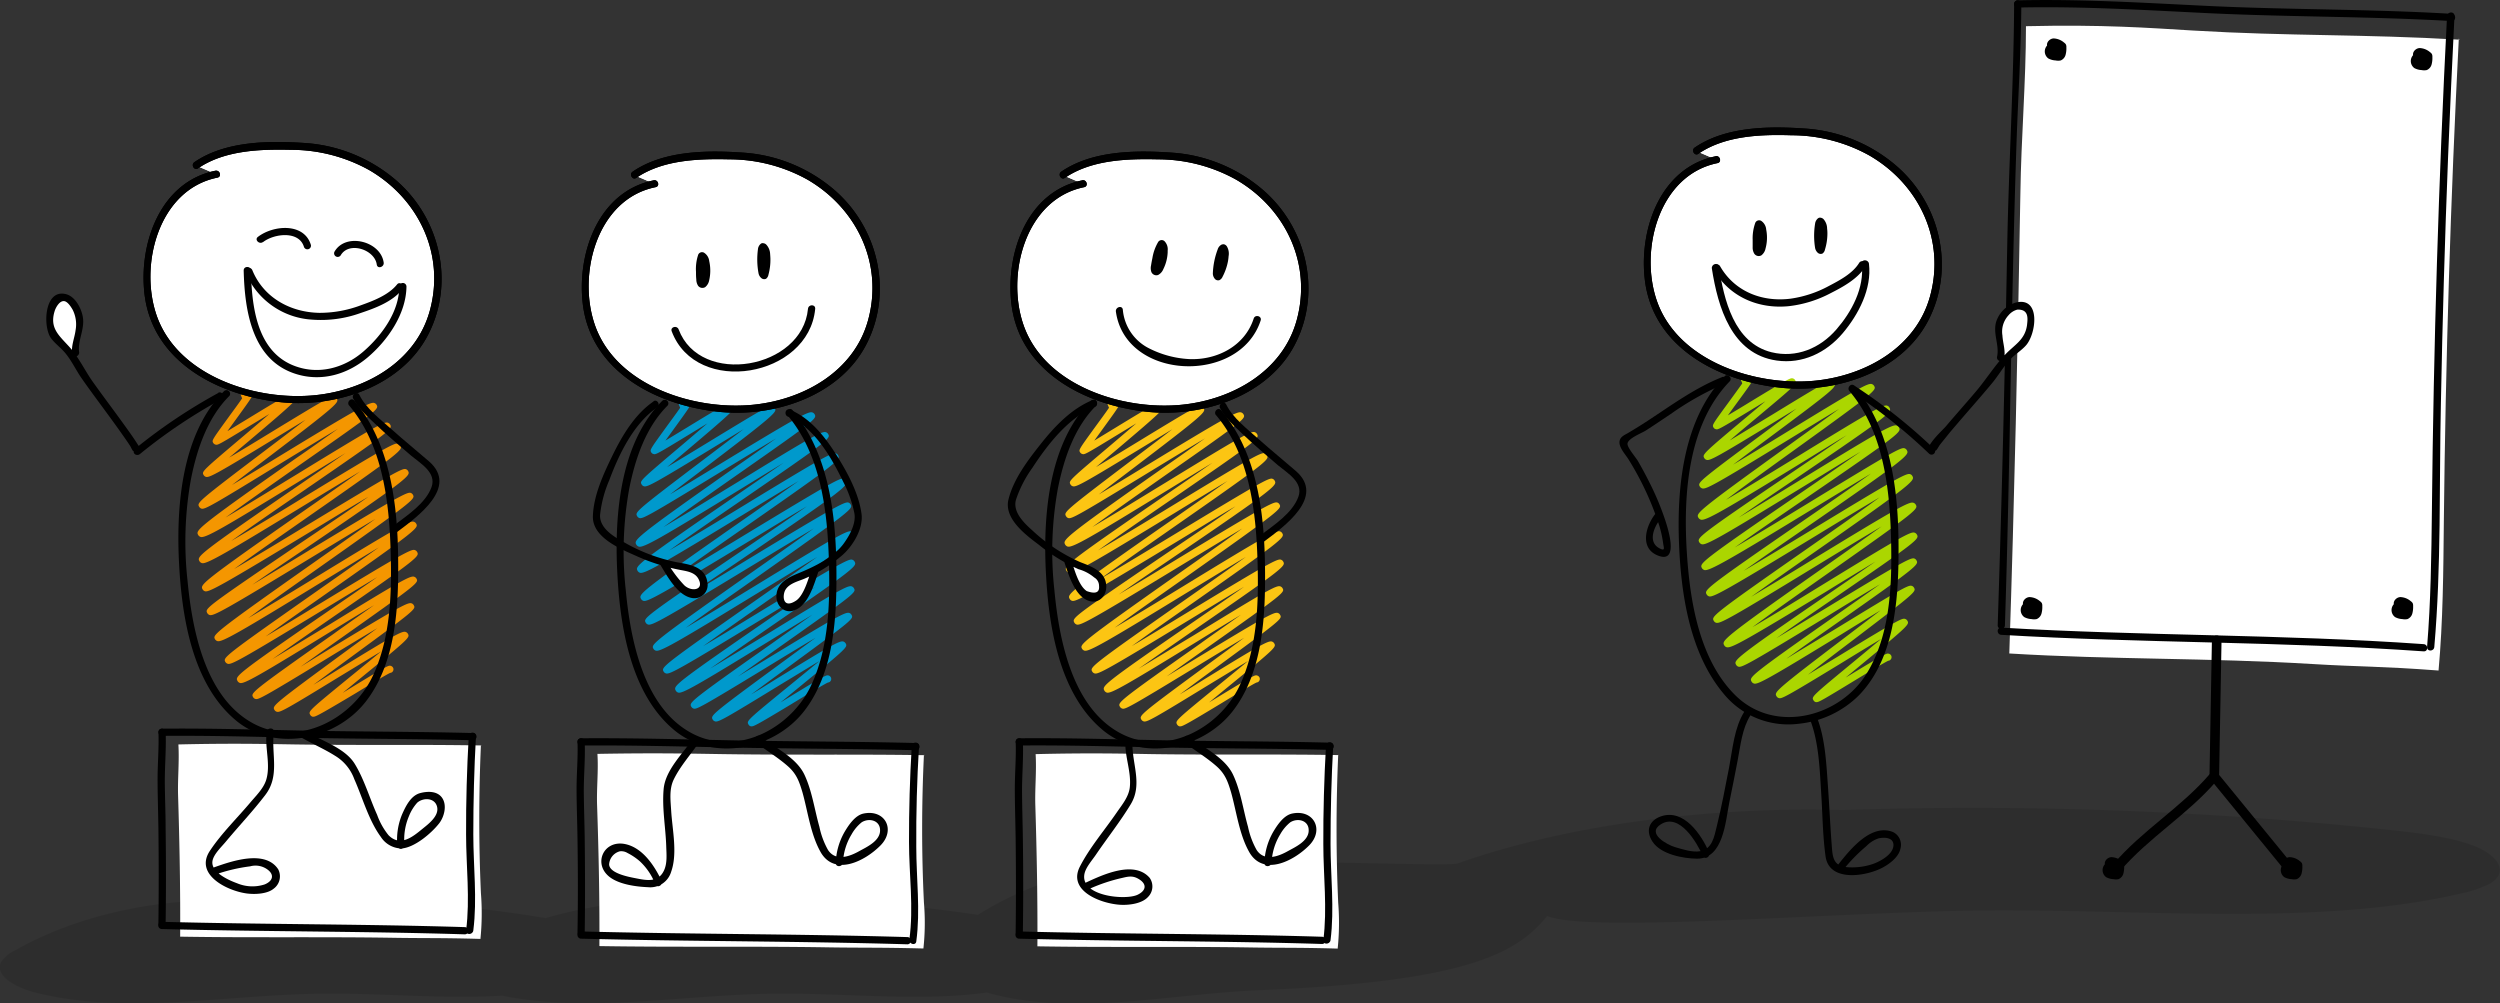 <svg xmlns="http://www.w3.org/2000/svg" id="Layer_1" data-name="Layer 1" viewBox="0 0 519.11 208.37"><rect x="0" y="0" width="519.11" height="208.37" fill="#333333" stroke="none"/><defs><style>.cls-1{opacity:0.11;}.cls-2{fill:#fff;}.cls-3{fill:#fcc513;}.cls-4{fill:#abd600;}.cls-5{fill:#09c;}.cls-6{fill:#f49600;}</style></defs><g class="cls-1"><path d="M549.6,206.63c-4.67-1.94-11.17-2.76-17.44-3.44A822.31,822.31,0,0,0,418,199c-28.53-.76-57.66,3.24-79.88,11.09-2.11.75-40.63-1.15-58.38.09a70.34,70.34,0,0,0-41.25,10.59,298.58,298.58,0,0,0-59.75-2.93,94.17,94.17,0,0,0-30,3.6,298.17,298.17,0,0,0-64-3.6c-16.46-.7-33.26,3-46.09,10.27a7.06,7.06,0,0,0-3,2.49c-1.4,2.81,3.09,5.29,7.09,6.3,18.69,4.74,39.28.51,59.16.25,12.48-.17,25.53,1.16,37.79.41,17.9,3.63,37.37-.16,56.21-.41,14.77-.2,30.33,1.71,44.46-.24,18,5.1,37.6.3,56.54-.48,43.59-1.79,53.59-7.79,59.82-15.41,8.77,3.62,60.62-.9,91-1.15,33.35-.28,69.1,3.34,98.55-3.49a23.62,23.62,0,0,0,6.21-2.09C556.4,212,554.28,208.57,549.6,206.63Z" transform="translate(-35.45 -30.81)"></path></g><path class="cls-2" d="M313.46,187.6c-14-.23-24.73,0-38.71-.2-6.48-.11-13.08-.27-24.26,0,.22,3.55-.17,7.1-.06,10.65.3,9.75.49,19.5.43,29.26,14.91.25,29,0,43.91.23,7,.12,10,0,18.44.24a52.16,52.16,0,0,0,.11-9.52c-.46-10.22-.45-20.48,0-30.71Z" transform="translate(-35.45 -30.81)"></path><path class="cls-2" d="M227.44,187.62c-15.08-.23-26.69,0-41.77-.22-7-.11-14.12-.27-26.17-.05.23,3.56-.19,7.1-.07,10.66.33,9.75.54,19.5.48,29.25,16.08.26,31.29,0,47.37.26,7.52.12,10.77,0,19.91.24a49.61,49.61,0,0,0,.11-9.52c-.5-10.22-.49-20.48,0-30.71Z" transform="translate(-35.45 -30.81)"></path><path class="cls-2" d="M135.46,185.6c-14-.23-24.74,0-38.71-.21-6.48-.1-13.08-.26-24.26,0,.22,3.55-.17,7.1-.06,10.65.3,9.75.49,19.5.43,29.26,14.91.25,29,0,43.9.23,7,.12,10,0,18.45.24a53.08,53.08,0,0,0,.1-9.52c-.46-10.22-.45-20.48,0-30.71Z" transform="translate(-35.45 -30.81)"></path><path d="M281.5,185.07c2.17,1.65,4.54,3.06,6.58,4.87,1.78,1.58,2.34,3.19,3,5.41,1.12,4,1.69,8.7,3.75,12.36,2.9,5.14,9.23,1.91,12.45-1.35s.93-7.55-3.52-6.62c-1.78.37-3.14,2.45-4,3.92a13.9,13.9,0,0,0-1.77,6.25c-.11,1,1.39,1,1.5,0a12.29,12.29,0,0,1,1.79-5.86,8.59,8.59,0,0,1,2.1-2.5c1.62-1,4-.35,3.8,1.93-.18,2-2.71,3.19-4.2,4-2.08,1.19-5,2.26-6.6-.18a16.76,16.76,0,0,1-1.79-4.82c-1-3.52-1.53-7.48-3.1-10.8-1.69-3.59-6.15-5.64-9.17-7.95-.77-.58-1.52.72-.76,1.3Z" transform="translate(-35.45 -30.81)"></path><path d="M269.12,184.91c-.08,3.14,1.26,6.21.93,9.35-.21,2-1.63,3.68-2.72,5.26-2.52,3.68-5.58,7.22-7.63,11.2-2.6,5,4.1,7.63,8.17,7.95,1.8.14,4.6-.16,5.92-1.57a3.1,3.1,0,0,0,.39-4c-3.24-3.74-9.8-.63-13.31,1-.87.4-.11,1.7.76,1.29a35.39,35.39,0,0,1,6.81-2.28c1.35-.32,2.25-.53,3.52.26,1.78,1.11,1.38,2.44-.32,3.24-2.51,1.18-12,.3-11-4.39.3-1.36,1.59-2.79,2.35-3.91,2.39-3.52,5.05-6.87,7.25-10.5,2.51-4.15.24-8.4.35-12.87a.75.75,0,0,0-1.5,0Z" transform="translate(-35.45 -30.81)"></path><path class="cls-3" d="M280.57,181.63a.71.71,0,0,1-.21,0,.8.8,0,0,1-.48-.36c-.45-.79-.45-.79,9.08-8.57,1.78-1.45,3.87-3.16,5.65-4.64-2.48,1.48-5.53,3.36-8.25,5-11.42,7-12.74,7.72-13.41,7.55a.86.86,0,0,1-.5-.37c-.49-.86-.53-.93,14.46-11.93,2.25-1.65,4.71-3.45,6.89-5.07-3.2,1.89-7,4.2-10.2,6.16-13.77,8.39-14.5,8.7-15.1,8.55a.83.83,0,0,1-.49-.37c-.51-.89-.55-1,16.68-13.13,2.75-2,5.78-4.08,8.45-6-2.81,1.69-6,3.64-8.84,5.4-15.11,9.29-18.13,11-19,10.78a.89.89,0,0,1-.51-.38c-.55-1-.65-1.13,18.52-14.34,3.44-2.37,7.28-5,10.48-7.27-3.45,2.05-7.56,4.55-11.25,6.8-17,10.33-19,11.4-19.78,11.21a.86.86,0,0,1-.5-.37c-.53-.92-.58-1,18.76-14.56,4.37-3.07,9.3-6.52,13.11-9.26-3.6,2.14-8,4.86-12,7.28-17.14,10.49-20.55,12.42-21.48,12.18a.92.92,0,0,1-.51-.38c-.53-.92-.61-1.07,20.46-15.91,4.27-3,9.07-6.38,12.82-9.09-3.81,2.26-8.55,5.14-12.78,7.71-18.56,11.28-20.79,12.46-21.6,12.25a.87.87,0,0,1-.49-.37c-.55-1-.6-1,18.8-14.2,4.89-3.31,10.41-7,14.65-10-3.44,2-7.6,4.57-11.51,6.94-18.86,11.44-21.58,12.92-22.41,12.7a.86.86,0,0,1-.5-.37c-.57-1-.68-1.18,21.05-16.32,4-2.79,8.27-5.76,11.71-8.21-3.18,1.91-7,4.21-10.52,6.38-17.69,10.8-21.45,12.94-22.4,12.69a.89.89,0,0,1-.51-.38c-.56-1-.67-1.17,20.8-15.91,3.21-2.2,6.59-4.53,9.53-6.57-2.9,1.75-6.13,3.74-9.08,5.55-16.47,10.13-20,12.13-21,11.88a.93.93,0,0,1-.51-.38c-.57-1-.7-1.21,20.35-16,2.93-2,6-4.21,8.66-6.09-3.7,2.19-8.15,4.91-11.92,7.21-14.38,8.78-15.76,9.51-16.44,9.34a.8.8,0,0,1-.48-.37c-.5-.85-.54-.92,12.88-11.09,2.93-2.22,6.39-4.84,9.19-7l-5.77,3.51c-12.74,7.78-14.19,8.53-14.89,8.35a.83.83,0,0,1-.49-.37c-.43-.75-.43-.75,8.34-8.17,1.67-1.42,3.62-3.07,5.31-4.53l-3.54,2.15c-7.12,4.36-7.18,4.34-7.65,4.22a.8.8,0,0,1-.48-.36c-.3-.52-.3-.52,3.31-5.5.88-1.21,2-2.71,2.69-3.74l0-.1.07,0h0l-.08.05-.29-.69.61-.36c.9-.55,1-.6,1.32-.52a.76.76,0,0,1,.47.35c.31.55.31.55-3.6,5.94l-1.55,2.14,4.37-2.66c8.36-5.1,8.8-5.27,9.33-5.13a.8.8,0,0,1,.48.36c.45.77.48.84-9.83,9.57l-4,3.36c2.79-1.64,6.31-3.79,9.25-5.59,11.5-7,12-7.23,12.6-7.09a.8.8,0,0,1,.49.37c.5.87.59,1-14.82,12.71-2.26,1.72-4.76,3.61-6.93,5.28,2.79-1.66,6.13-3.7,9.28-5.63,16.78-10.24,19.39-11.64,20.23-11.42a.88.88,0,0,1,.51.37c.52.91.55,1-15.84,12.44-5.1,3.58-11.39,8-15.52,11,4.07-2.37,9.92-6,15-9.09,16-9.8,17.88-10.81,18.67-10.62a.88.88,0,0,1,.51.38c.53.92.59,1-18,13.78-5.09,3.49-10.9,7.48-15,10.42,4.33-2.53,10.28-6.16,15.49-9.34,16.49-10.06,18.33-11,19.07-10.85a.87.87,0,0,1,.49.37c.54.93.62,1.08-19.12,14.82-5.22,3.65-11.21,7.81-15.38,10.85,4.35-2.53,10.35-6.18,15.61-9.37,17.38-10.54,19.31-11.57,20-11.38a.82.82,0,0,1,.49.36c.57,1,.7,1.21-22,16.63-3.5,2.37-7.2,4.87-10.35,7.05,3.71-2.21,8.09-4.87,12-7.27,17.95-10.9,20.1-12,20.87-11.84a.83.83,0,0,1,.49.37c.53.92.6,1-19.75,15.37-4.88,3.44-10.45,7.35-14.47,10.28,4.09-2.41,9.55-5.74,14.35-8.68,17.09-10.46,19.15-11.55,19.95-11.34a.86.86,0,0,1,.5.37c.53.92.62,1.06-19.92,15.46-3.73,2.61-7.9,5.53-11.32,8,3.44-2,7.53-4.54,11.2-6.77,16.94-10.31,19-11.38,19.73-11.19a.86.86,0,0,1,.5.37c.54.94.62,1.09-17.83,13.81-4.06,2.8-8.65,6-12.18,8.47,3.45-2.06,7.74-4.7,11.56-7,15.19-9.34,17-10.3,17.82-10.11a.87.87,0,0,1,.5.38c.51.89.55.94-16.27,12.82-2.53,1.79-5.28,3.73-7.79,5.52l5.05-3.07c15.35-9.35,17.22-10.32,18-10.13a.83.83,0,0,1,.5.38c.49.85.51.88-13.49,11.15-2.4,1.75-5,3.68-7.36,5.42,1.69-1,3.48-2.13,5.13-3.16,11.89-7.33,13.26-8,14-7.85a.89.89,0,0,1,.5.37c.46.8.48.85-10.14,9.52l-3.39,2.78,1.87-1.14c7.57-4.61,7.64-4.59,8.12-4.47a.81.81,0,0,1,.47.36.75.75,0,0,1-.27,1,.87.87,0,0,1-.31.1c-.74.31-4.33,2.49-7.23,4.26C282.11,181.05,281,181.63,280.57,181.63Z" transform="translate(-35.45 -30.81)"></path><path class="cls-2" d="M260.37,69c-11,2-14.69,13.83-14.32,23a21.86,21.86,0,0,0,12.32,19c7.7,3.93,17.17,5.89,25.57,4.18C296.5,112.6,306.37,105,306.37,90c0-15.35-14.43-26.37-28.56-26.75-2.49-.06-5-.23-7.51-.06-4.44.3-10.41,1.26-14.11,4Z" transform="translate(-35.45 -30.81)"></path><path class="cls-2" d="M260.37,69c-11,2-14.69,13.83-14.32,23a21.86,21.86,0,0,0,12.32,19c7.7,3.93,17.17,5.89,25.57,4.18C296.5,112.6,306.37,105,306.37,90c0-15.35-14.43-26.37-28.56-26.75-2.49-.06-5-.23-7.51-.06-4.44.3-10.41,1.26-14.11,4Z" transform="translate(-35.45 -30.81)"></path><path d="M260.17,68.26c-11.4,2.31-15.91,15-14.73,25.49,1.61,14.25,15.43,21.29,28.43,22.59,11.35,1.14,24.93-3.29,30.46-14,5.7-11,2.41-24.51-6.92-32.34a32.35,32.35,0,0,0-18.28-7.47c-7.57-.55-16.78-.55-23.32,3.93-.79.54,0,1.84.76,1.29,5.52-3.77,12.92-4,19.36-3.85a33.37,33.37,0,0,1,16.17,4.2c10.33,6,15.84,17.58,12.57,29.3-2.94,10.52-13.27,16.32-23.61,17.43-12.19,1.3-28.46-3.77-33-16.3-3.81-10.56.25-26.36,12.5-28.85.95-.19.55-1.63-.4-1.44Z" transform="translate(-35.45 -30.81)"></path><path d="M260.17,68.26c-11.4,2.31-15.91,15-14.73,25.49,1.61,14.25,15.43,21.29,28.43,22.59,11.35,1.14,24.93-3.29,30.46-14,5.7-11,2.41-24.51-6.92-32.34a32.35,32.35,0,0,0-18.28-7.47c-7.57-.55-16.78-.55-23.32,3.93-.79.54,0,1.84.76,1.29,5.52-3.77,12.92-4,19.36-3.85a33.37,33.37,0,0,1,16.17,4.2c10.33,6,15.84,17.58,12.57,29.3-2.94,10.52-13.27,16.32-23.61,17.43-12.19,1.3-28.46-3.77-33-16.3-3.81-10.56.25-26.36,12.5-28.85.95-.19.55-1.63-.4-1.44Z" transform="translate(-35.45 -30.81)"></path><path d="M287.94,117c7,8.26,8.33,20,8.63,30.4.25,8.58,0,17.91-3.73,25.81-4.22,8.91-15.51,14.92-24.93,9.75-9.87-5.42-12.56-19.4-13.52-29.59a73.24,73.24,0,0,1,.71-21.06c1.22-6.15,3.42-12.78,8-17.31A.75.75,0,0,0,262,114c-8.71,8.71-9.93,23.42-9.41,35,.52,11.31,2.59,25.73,11.88,33.43,8.08,6.7,20.71,4,26.91-3.91,5.78-7.41,6.69-17.74,6.75-26.8.08-12.12-.95-26.08-9.12-35.74-.62-.74-1.68.32-1.06,1.06Z" transform="translate(-35.45 -30.81)"></path><path d="M288.78,115.54c1,2,2.93,3.73,4.55,5.27,2.42,2.3,5,4.48,7.51,6.63,2,1.65,5.3,3.54,4.21,6.53-1.24,3.4-5.12,5.91-7.88,8-.76.57,0,1.87.76,1.29,4.25-3.18,12.75-9.29,6.61-14.64-2.56-2.22-5.19-4.35-7.72-6.61-2.3-2.06-5.37-4.37-6.75-7.21-.42-.87-1.71-.11-1.29.76Z" transform="translate(-35.45 -30.81)"></path><path d="M290.43,85.07a11.54,11.54,0,0,1-1.13,3.22,1.35,1.35,0,0,1-.67.7.89.89,0,0,1-1-.38,1.74,1.74,0,0,1-.34-1,15.68,15.68,0,0,1,1-5,1.67,1.67,0,0,1,.8-1,.82.82,0,0,1,.3-.07.6.6,0,0,1,.23,0,1,1,0,0,1,.57.41,2.93,2.93,0,0,1,.37,2.06A9,9,0,0,1,290.43,85.07Z" transform="translate(-35.45 -30.81)"></path><path d="M277.91,83.21c0-.12,0-.23,0-.35a2.41,2.41,0,0,0-.69-2,.87.87,0,0,0-1.34.3,9.57,9.57,0,0,0-1.14,3.24c-.11.51-.2,1-.28,1.52a2.49,2.49,0,0,0,.07,1.38,1.12,1.12,0,0,0,1.39.61A2.33,2.33,0,0,0,277,86.71,8.65,8.65,0,0,0,277.91,83.21Z" transform="translate(-35.45 -30.81)"></path><path d="M267.16,95.52c2,14.33,25.7,15.24,30.06,1.83.3-.92-1.15-1.31-1.45-.39-1.85,5.72-7.66,8.68-13.45,8.41a20.76,20.76,0,0,1-8.6-2.4,9.92,9.92,0,0,1-5.12-7.85c-.13-1-1.58-.55-1.44.4Z" transform="translate(-35.45 -30.81)"></path><path class="cls-2" d="M546.16,39.05c-20-1.18-35.38-.71-55.34-1.9-9.26-.55-18.69-1.28-34.69-.9,0,11.6-1,23.17-1.16,34.76-.54,31.83-1.24,63.67-2.3,95.49,21.3,1.3,41.48.89,62.77,2.18,9.95.61,14.26.44,26.36,1.36.93-10.22,1-20.69,1.1-31,.36-33.39,1.4-66.87,3.11-100.23Z" transform="translate(-35.45 -30.81)"></path><path d="M453.67,31.63c-.09,16.71-1.12,33.43-1.43,50.14s-.68,33.41-1.12,50.11q-.39,14.4-.86,28.78a.75.75,0,0,0,1.5,0c1.1-33.4,1.27-66.83,2.41-100.23.33-9.6.95-19.19,1-28.8a.75.75,0,0,0-1.5,0Z" transform="translate(-35.45 -30.81)"></path><path d="M451,162.63c29.21,1.74,58.51,1.36,87.7,3.43,1,.07,1-1.43,0-1.5-29.19-2.07-58.49-1.69-87.7-3.43-1-.06-1,1.44,0,1.5Z" transform="translate(-35.45 -30.81)"></path><path d="M454.42,32.38c13.42-.31,26.7.55,40.08,1.19,16.64.78,33.32.64,50,1.61,1,0,1-1.45,0-1.5-16.64-1-33.32-.83-50-1.61-13.38-.64-26.66-1.5-40.08-1.19a.75.75,0,0,0,0,1.5Z" transform="translate(-35.45 -30.81)"></path><path d="M543.56,34.14q-2.62,51.29-3.14,102.64c-.1,9.46-.23,18.93-1,28.36-.08,1,1.42,1,1.5,0,1.46-16.8,1-33.76,1.37-50.62q.48-25.56,1.49-51.13.59-14.62,1.33-29.25c.05-1-1.45-1-1.5,0Z" transform="translate(-35.45 -30.81)"></path><path d="M246.35,184.86c.12,3.25-.18,6.48-.18,9.73s.12,6.78.17,10.17c.08,6.61.09,13.23,0,19.84a.75.75,0,0,0,1.5,0c.1-6.61.09-13.23,0-19.84-.05-3.23-.15-6.45-.17-9.68,0-3.41.31-6.81.18-10.22,0-1-1.53-1-1.5,0Z" transform="translate(-35.45 -30.81)"></path><path d="M247.06,225.72c21,.55,41.93.45,62.89,1.1,1,0,1-1.47,0-1.5-21-.65-41.93-.55-62.89-1.1a.75.75,0,0,0,0,1.5Z" transform="translate(-35.45 -30.81)"></path><path d="M247.1,185.61c9.6-.09,19.19.19,28.79.39,11.92.25,23.84.21,35.76.52a.75.75,0,0,0,0-1.5c-11.92-.31-23.84-.27-35.76-.52-9.6-.2-19.19-.48-28.79-.39a.75.75,0,0,0,0,1.5Z" transform="translate(-35.45 -30.81)"></path><path d="M310.78,185.68c-.38,6.79-.58,13.6-.55,20.41,0,6.59.85,13.38,0,19.93-.12,1,1.38.95,1.5,0,.83-6.55,0-13.34,0-19.93,0-6.81.17-13.62.55-20.41.06-1-1.44-1-1.5,0Z" transform="translate(-35.45 -30.81)"></path><path d="M536.6,42.18a1.81,1.81,0,0,0,.18,2.77,3.5,3.5,0,0,0,1.5.41,2.57,2.57,0,0,0,1.07,0,1.74,1.74,0,0,0,1-1.14,5.15,5.15,0,0,0,.17-1.57,1.25,1.25,0,0,0-.1-.61,1.28,1.28,0,0,0-.38-.39,3.54,3.54,0,0,0-2.13-.86c-.78,0-1.56.76-1.39,1.52Z" transform="translate(-35.45 -30.81)"></path><path d="M455.6,156.18a1.81,1.81,0,0,0,.18,2.77,3.5,3.5,0,0,0,1.5.41,2.57,2.57,0,0,0,1.07,0,1.74,1.74,0,0,0,1-1.14,5.15,5.15,0,0,0,.17-1.57,1.25,1.25,0,0,0-.1-.61,1.28,1.28,0,0,0-.38-.39,3.54,3.54,0,0,0-2.13-.86c-.78,0-1.56.76-1.39,1.52Z" transform="translate(-35.45 -30.81)"></path><path d="M472.6,210.18a1.81,1.81,0,0,0,.18,2.77,3.5,3.5,0,0,0,1.5.41,2.57,2.57,0,0,0,1.07,0,1.74,1.74,0,0,0,1-1.14,5.15,5.15,0,0,0,.17-1.57,1.25,1.25,0,0,0-.1-.61,1.28,1.28,0,0,0-.38-.39,3.54,3.54,0,0,0-2.13-.86c-.78,0-1.56.76-1.39,1.52Z" transform="translate(-35.45 -30.81)"></path><path d="M460.6,40.18a1.81,1.81,0,0,0,.18,2.77,3.5,3.5,0,0,0,1.5.41,2.57,2.57,0,0,0,1.07,0,1.74,1.74,0,0,0,1-1.14,5.15,5.15,0,0,0,.17-1.57,1.25,1.25,0,0,0-.1-.61,1.28,1.28,0,0,0-.38-.39,3.54,3.54,0,0,0-2.13-.86c-.78,0-1.56.76-1.39,1.52Z" transform="translate(-35.45 -30.81)"></path><path d="M532.6,156.18a1.81,1.81,0,0,0,.18,2.77,3.5,3.5,0,0,0,1.5.41,2.57,2.57,0,0,0,1.07,0,1.74,1.74,0,0,0,1-1.14,5.15,5.15,0,0,0,.17-1.57,1.25,1.25,0,0,0-.1-.61,1.28,1.28,0,0,0-.38-.39,3.54,3.54,0,0,0-2.13-.86c-.78,0-1.56.76-1.39,1.52Z" transform="translate(-35.45 -30.81)"></path><path d="M509.6,210.18a1.81,1.81,0,0,0,.18,2.77,3.5,3.5,0,0,0,1.5.41,2.57,2.57,0,0,0,1.07,0,1.74,1.74,0,0,0,1-1.14,5.15,5.15,0,0,0,.17-1.57,1.25,1.25,0,0,0-.1-.61,1.28,1.28,0,0,0-.38-.39,3.54,3.54,0,0,0-2.13-.86c-.78,0-1.56.76-1.39,1.52Z" transform="translate(-35.45 -30.81)"></path><path class="cls-2" d="M391.9,64c-11,2-14.69,13.83-14.32,23a21.86,21.86,0,0,0,12.32,19c7.69,3.93,17.17,5.89,25.56,4.18C428,107.6,437.9,100,437.9,85c0-15.35-14.44-26.37-28.57-26.75-2.48-.06-5-.23-7.5-.06-4.44.3-10.42,1.26-14.11,4Z" transform="translate(-35.45 -30.81)"></path><path class="cls-2" d="M391.9,64c-11,2-14.69,13.83-14.32,23a21.86,21.86,0,0,0,12.32,19c7.69,3.93,17.17,5.89,25.56,4.18C428,107.6,437.9,100,437.9,85c0-15.35-14.44-26.37-28.57-26.75-2.48-.06-5-.23-7.5-.06-4.44.3-10.42,1.26-14.11,4Z" transform="translate(-35.45 -30.81)"></path><path d="M391.31,86.84c3.21,5.6,9.28,8.19,15.61,7.54a24.47,24.47,0,0,0,8.62-2.68c2.64-1.34,5.69-3,7.26-5.57a.75.75,0,0,0-1.29-.76c-1.36,2.24-4.08,3.65-6.36,4.85a23.53,23.53,0,0,1-7.92,2.61c-5.89.74-11.6-1.48-14.62-6.75a.75.75,0,0,0-1.3.76Z" transform="translate(-35.45 -30.81)"></path><path d="M390.91,86.58c1.25,8,4.08,17.74,13.44,19.09,5.36.77,10.31-1.62,13.74-5.68,3.27-3.88,6.06-9.2,5.44-14.41-.11-.94-1.61-1-1.5,0,.59,5-2.1,10-5.26,13.63-3.39,3.93-8.34,6-13.48,4.74C395.47,102,393.42,93,392.36,86.18c-.15-1-1.6-.55-1.45.4Z" transform="translate(-35.45 -30.81)"></path><path class="cls-4" d="M412.69,176.6a.69.69,0,0,1-.2,0,.77.77,0,0,1-.47-.36c-.45-.77-.45-.77,8.53-8.18,1.74-1.44,3.77-3.12,5.52-4.59-2.42,1.44-5.39,3.25-8,4.86-12,7.32-12.65,7.59-13.24,7.44a.83.83,0,0,1-.49-.37c-.5-.88-.57-1,14.67-12.57,2.26-1.72,4.76-3.62,6.94-5.3-2.49,1.5-5.4,3.28-8.15,5-15.11,9.24-17.32,10.43-18.12,10.22a.85.85,0,0,1-.51-.38c-.54-.93-.62-1.07,16.87-13.34,3.23-2.26,6.83-4.79,9.81-6.92-3.47,2.06-7.72,4.64-11.51,7-15.56,9.47-17.18,10.32-17.89,10.14a.83.83,0,0,1-.49-.37c-.55-.95-.66-1.15,19.11-14.7,3.21-2.2,6.77-4.64,9.81-6.77-3.22,1.94-7,4.23-10.34,6.31C398.2,163.6,395,165.45,394,165.21a.85.85,0,0,1-.51-.38c-.56-1-.7-1.2,20.76-16.28,4.12-2.9,8.52-6,11.91-8.44-4,2.36-9.26,5.57-13.89,8.4-17.53,10.71-19.64,11.83-20.45,11.62a.83.83,0,0,1-.5-.38c-.54-.93-.61-1.05,18.9-14.67,5.27-3.68,11.28-7.87,15.52-11-3.89,2.29-9,5.4-13.51,8.15-18.39,11.19-21.05,12.63-21.89,12.42a.92.92,0,0,1-.5-.38c-.54-.94-.63-1.08,19.07-14.65,5.07-3.49,10.83-7.46,15.06-10.49-3.33,2-7.44,4.5-11.29,6.85-18.19,11.11-22.33,13.46-23.31,13.2a.93.93,0,0,1-.51-.38c-.55-1-.65-1.13,20.57-15.67,4.1-2.81,8.7-6,12.36-8.53-3.68,2.2-8.19,5-12.21,7.45-16.32,10-19.81,12-20.75,11.78a.93.93,0,0,1-.51-.38c-.54-.94-.63-1.09,18.87-14.29,3.86-2.62,8.17-5.53,11.73-8-2.88,1.74-6.16,3.76-9.28,5.68-16.48,10.13-20,12.13-21,11.88a.93.93,0,0,1-.51-.38c-.54-.93-.63-1.1,18.76-15.06,3.58-2.58,7.39-5.33,10.44-7.57-3.14,1.88-6.94,4.21-10.33,6.29-15.41,9.45-17.29,10.43-18.07,10.23a.88.88,0,0,1-.51-.37c-.49-.85-.52-.9,13-10.94,2.3-1.71,4.83-3.59,7.08-5.29l-4.25,2.6c-12.3,7.53-13.71,8.25-14.41,8.08a.86.86,0,0,1-.5-.37c-.44-.77-.46-.8,9.33-9l3.35-2.81-2.54,1.54c-7.23,4.4-7.29,4.38-7.76,4.26a.76.76,0,0,1-.47-.35c-.3-.53-.3-.53,3.2-5.32.9-1.23,2-2.75,2.75-3.8l0-.11.08-.05h0l-.08.05-.29-.69.65-.38c.88-.54.95-.58,1.28-.5a.77.77,0,0,1,.46.35c.32.56.32.56-3.67,6l-1.4,1.93c1.33-.79,3-1.79,4.44-2.68,8.44-5.14,8.56-5.1,9.05-5a.8.8,0,0,1,.48.36c.44.76.44.76-8.6,8.32-1.64,1.37-3.44,2.88-5,4.22,2.68-1.59,6-3.65,8.85-5.37,11.22-6.87,11.78-7.1,12.36-6.95a.85.85,0,0,1,.49.36c.49.86.54.95-14,11.76-2.29,1.7-4.82,3.58-7,5.23,3.26-1.94,7.3-4.42,10.9-6.63,15.25-9.36,17.11-10.33,17.89-10.13a.86.86,0,0,1,.5.38c.52.9.57,1-16.83,13.52-4.76,3.43-10.21,7.36-13.93,10.16,4.07-2.37,9.92-6,15-9.09,15.74-9.68,17.65-10.68,18.43-10.49a.83.83,0,0,1,.5.38c.56,1,.66,1.13-19.75,15-3.8,2.58-8.06,5.46-11.52,7.86,3.72-2.22,8.24-5,12.28-7.49,16.28-10,19.53-11.87,20.46-11.63a.89.89,0,0,1,.51.38c.55,1,.62,1.08-19.48,14.85-4.94,3.38-10.56,7.23-14.61,10.11,4.62-2.69,11-6.59,16.22-9.78,16.55-10.11,18.27-11,19-10.83a.85.85,0,0,1,.5.37c.57,1,.7,1.22-21.64,16.62-4.21,2.9-8.7,6-12.22,8.48,4.08-2.41,9.29-5.58,13.91-8.39,17.71-10.79,19.84-11.91,20.61-11.71a.8.8,0,0,1,.49.37c.57,1,.69,1.19-21.47,16.66-4.14,2.89-8.55,6-12,8.46,3.72-2.21,8.33-5,12.44-7.54,17.79-10.88,20.38-12.27,21.24-12a.89.89,0,0,1,.5.37c.54.94.61,1.06-18.12,14.22-5.41,3.81-11.65,8.19-15.77,11.24,4-2.31,9.52-5.72,14.36-8.69,16.45-10.09,18.45-11.14,19.25-10.94a.88.88,0,0,1,.51.38c.54.94.61,1.06-17.59,13.54-3.81,2.61-8.06,5.52-11.55,8,2.9-1.73,6.2-3.74,9.19-5.56,16.59-10.1,18.6-11.15,19.37-11a.83.83,0,0,1,.49.37c.53.91.61,1.05-16.51,13.06-3.48,2.44-7.38,5.17-10.51,7.43,3.29-2,7.26-4.39,10.61-6.44,13.44-8.22,14.74-8.91,15.42-8.73a.8.8,0,0,1,.49.37c.49.84.52.89-13,11.17-3,2.27-6.32,4.81-9,6.91,2-1.22,4.32-2.61,6.4-3.88,12.4-7.57,13.13-7.86,13.73-7.71a.83.83,0,0,1,.49.37c.46.79.49.86-10,9.51l-2.82,2.33.89-.54c7.55-4.57,7.63-4.55,8.1-4.43a.77.77,0,0,1,.47.36.74.74,0,0,1-.28,1,.63.63,0,0,1-.3.1c-.73.31-4.31,2.48-7.21,4.24C414.07,176.07,413.13,176.6,412.69,176.6Z" transform="translate(-35.45 -30.81)"></path><path d="M393.51,109c-8.37,8.67-9.82,22.41-9.45,33.89.36,10.8,2.1,23.41,9.32,32A17.33,17.33,0,0,0,409,181.09a20.69,20.69,0,0,0,12.34-5.8c6.86-6.95,8.11-17.86,8.3-27.15.25-12.53-.65-27.2-9.11-37.19-.62-.74-1.68.33-1.06,1.06,7.3,8.62,8.47,21,8.67,31.81.16,8.9-.26,18.89-5,26.71-5.59,9.23-19.14,12.73-27.33,4.68-7.4-7.28-9.39-19.22-10.06-29.12-.82-12,0-26.94,8.85-36.08.67-.69-.39-1.76-1.07-1.06Z" transform="translate(-35.45 -30.81)"></path><path d="M414.9,79.26a11.4,11.4,0,0,1-.51,3.38,1.28,1.28,0,0,1-.52.82.91.91,0,0,1-1-.19,1.8,1.8,0,0,1-.53-1,15.85,15.85,0,0,1,0-5,1.71,1.71,0,0,1,.6-1.12.92.92,0,0,1,.28-.14l.23,0a1.06,1.06,0,0,1,.64.3,3,3,0,0,1,.75,2C414.88,78.57,414.9,78.91,414.9,79.26Z" transform="translate(-35.45 -30.81)"></path><path d="M402.25,78.81l-.06-.34a2.38,2.38,0,0,0-1.05-1.81.87.87,0,0,0-1.26.55,9.49,9.49,0,0,0-.5,3.39c0,.52,0,1,0,1.55a2.42,2.42,0,0,0,.34,1.34,1.11,1.11,0,0,0,1.47.34,2.34,2.34,0,0,0,.86-1.41A8.62,8.62,0,0,0,402.25,78.81Z" transform="translate(-35.45 -30.81)"></path><path d="M397.68,178.53c-2.15,3.41-2.45,7.78-3.2,11.68-.8,4.1-1.57,8.21-2.57,12.26-.51,2.09-.93,4.64-3.45,5.09-1.6.29-3.69-.41-5.23-.86s-6-2.82-2.9-4.74c3.87-2.42,7.49,3.82,8.71,6.6.39.89,1.68.12,1.3-.75-1.62-3.7-5.24-9.13-10-7.49-2.49.87-3.24,3-1.76,5.25,1.72,2.64,6.35,3.51,9.27,3.54,5.5,0,5.88-7.79,6.7-11.78.59-2.85,1.15-5.7,1.7-8.56.62-3.21.92-6.67,2.7-9.49.51-.81-.78-1.57-1.3-.75Z" transform="translate(-35.45 -30.81)"></path><path d="M411.4,180.5c1.76,4.7,1.91,10.31,2.23,15.31.27,4.26.3,8.6.89,12.83.73,5.15,7.7,4.24,11.28,2.6,1.63-.75,3.88-2.31,4.26-4.19a2.94,2.94,0,0,0-1.56-3.48c-4.56-1.8-8.91,3.68-11.32,6.72-.6.75.46,1.81,1.06,1.06a35.84,35.84,0,0,1,4.76-4.86,6.24,6.24,0,0,1,2.5-1.59c1.32-.31,3.31-.18,3.1,1.62s-2.78,3.15-4.11,3.64a13.31,13.31,0,0,1-5.42.72c-3.08-.23-3.09-2.24-3.28-4.68-.32-4.14-.5-8.3-.8-12.45-.32-4.48-.56-9.43-2.14-13.65-.34-.89-1.79-.5-1.45.4Z" transform="translate(-35.45 -30.81)"></path><path d="M391.7,63.26c-11.4,2.31-15.92,15-14.73,25.49,1.6,14.25,15.42,21.29,28.42,22.59,11.35,1.14,24.93-3.29,30.46-14,5.7-11,2.41-24.51-6.92-32.34a32.34,32.34,0,0,0-18.27-7.47c-7.57-.55-16.79-.55-23.32,3.93-.79.54,0,1.84.76,1.29,5.51-3.77,12.91-4.05,19.36-3.85a33.3,33.3,0,0,1,16.16,4.2c10.34,6,15.84,17.58,12.57,29.3-2.93,10.52-13.27,16.32-23.61,17.43-12.18,1.3-28.46-3.77-33-16.3-3.82-10.56.24-26.36,12.5-28.85.94-.19.54-1.63-.4-1.44Z" transform="translate(-35.45 -30.81)"></path><path class="cls-2" d="M456.6,94.84a4,4,0,0,0-.71-.38c-2.28-1-4.72,1.8-5.19,3.77-.66,2.8,1.34,5.49.88,8.2C454.61,103.15,460.06,97.24,456.6,94.84Z" transform="translate(-35.45 -30.81)"></path><path d="M420,112.26A112.29,112.29,0,0,1,436,125a.75.75,0,0,0,1.25-.73c.11.52.68-.64,1-1.09.66-.84,1.35-1.66,2-2.49,1.36-1.61,2.73-3.2,4.11-4.79,1.6-1.84,3.2-3.67,4.75-5.55,1.25-1.51,2.26-3.27,3.57-4.72,1-1.14,2.4-1.93,3.43-3.08,2.18-2.41,3.16-10.27-2.15-8.9a6.15,6.15,0,0,0-4,3.92c-.76,2.48.7,4.92.17,7.3-.21.94,1.24,1.34,1.45.4.36-1.65-.25-3.17-.34-4.81a5,5,0,0,1,1.28-4.2,3.56,3.56,0,0,1,1.82-1.16c2.5-.1,2.14,2,2,3.28-.44,3-2.56,4-4.47,6-2.28,2.39-4.08,5.33-6.24,7.85-2,2.36-4.08,4.68-6.08,7.05-.86,1-4.12,3.85-3.79,5.43l1.26-.73a113.31,113.31,0,0,0-16.38-13c-.81-.53-1.56.77-.75,1.29Z" transform="translate(-35.45 -30.81)"></path><path d="M393,109.13c-5.6,2.23-10.46,5.81-15.47,9.09-1.3.85-2.61,1.66-3.94,2.45-.66.4-1.55.72-1.8,1.54-.41,1.34,1.18,2.94,1.82,4A61.63,61.63,0,0,1,380,140a22.6,22.6,0,0,1,.78,3.54c.13,1,.49,1.7-.58,1.21-2.69-1.24-1.36-4.44,0-6.14.58-.76-.47-1.82-1.06-1.06-2,2.55-3.34,7.27.79,8.7s1.88-5.6,1.34-7.29a57.1,57.1,0,0,0-3.4-8.12q-1.09-2.18-2.31-4.29c-.47-.8-2.13-2.68-2.17-3.54-.05-1.12,2.95-2.26,3.81-2.81,1.73-1.11,3.42-2.26,5.13-3.4a60.94,60.94,0,0,1,11.07-6.24c.89-.35.5-1.8-.4-1.45Z" transform="translate(-35.45 -30.81)"></path><path d="M391.7,63.26c-11.4,2.31-15.92,15-14.73,25.49,1.6,14.25,15.42,21.29,28.42,22.59,11.35,1.14,24.93-3.29,30.46-14,5.7-11,2.41-24.51-6.92-32.34a32.34,32.34,0,0,0-18.27-7.47c-7.57-.55-16.79-.55-23.32,3.93-.79.54,0,1.84.76,1.29,5.51-3.77,12.91-4.05,19.36-3.85a33.3,33.3,0,0,1,16.16,4.2c10.34,6,15.84,17.58,12.57,29.3-2.93,10.52-13.27,16.32-23.61,17.43-12.18,1.3-28.46-3.77-33-16.3-3.82-10.56.24-26.36,12.5-28.85.94-.19.54-1.63-.4-1.44Z" transform="translate(-35.45 -30.81)"></path><path class="cls-2" d="M264,154.45c.92-1.17.14-3.4-.74-4.29-1.6-1.62-4.23-2.33-6.27-3.2.54,1.47,3.11,9,6.06,8.1A1.92,1.92,0,0,0,264,154.45Z" transform="translate(-35.45 -30.81)"></path><path d="M262.35,113.87c-4.45,1.79-8,5.58-10.9,9.26-2.6,3.28-5.57,7.21-6.59,11.37-1,3.94,3.49,7.32,6.25,9.39a37.56,37.56,0,0,0,8.28,5.11,8.71,8.71,0,0,1,3.27,1.72,2,2,0,0,1,1,1.75c.14,1.37-.71,1.73-2.54,1.08-1.76-1.14-2.65-4.77-3.26-6.54-.31-.9-1.76-.51-1.45.4.9,2.6,2.13,7.13,5.09,8.15,2.11.72,3.74-1,3.66-3.09-.12-3-3-4-5.36-4.92a35.52,35.52,0,0,1-10-6.61c-1.76-1.57-4.1-3.83-3.39-6.36a24.71,24.71,0,0,1,3.4-6.62c3.13-4.79,7.47-10.44,12.95-12.64.89-.35.5-1.81-.4-1.45Z" transform="translate(-35.45 -30.81)"></path><path d="M192.5,185.07c2.17,1.65,4.54,3.06,6.58,4.87,1.78,1.58,2.34,3.19,3,5.41,1.12,4,1.69,8.7,3.75,12.36,2.9,5.14,9.23,1.91,12.45-1.35s.93-7.55-3.52-6.62c-1.78.37-3.14,2.45-4,3.92a13.9,13.9,0,0,0-1.77,6.25c-.11,1,1.39,1,1.5,0a12.29,12.29,0,0,1,1.79-5.86,8.59,8.59,0,0,1,2.1-2.5c1.62-1,4-.35,3.8,1.93-.18,2-2.71,3.19-4.2,4-2.08,1.19-5,2.26-6.6-.18a16.76,16.76,0,0,1-1.79-4.82c-1-3.52-1.53-7.48-3.1-10.8-1.69-3.59-6.15-5.64-9.17-7.95-.77-.58-1.52.72-.76,1.3Z" transform="translate(-35.45 -30.81)"></path><path d="M179.35,184.18c-2.13,3.15-5.75,6.52-6.1,10.49s.42,8,.54,11.87c.05,1.65.25,3.55-.49,5.07-1.21,2.52-3.64,2-5.87,1.56-1.39-.27-5.41-1-5.5-2.87a3,3,0,0,1,2.22-2.72,2.47,2.47,0,0,1,1.6.35,12.39,12.39,0,0,1,2.6,1.76,12.79,12.79,0,0,1,3.18,4.76c.41.87,1.7.11,1.29-.76-1.46-3.11-4-7-7.76-7.65-4.36-.73-6.49,4.22-3,6.89,2,1.53,5.46,2,7.93,2.1a4.52,4.52,0,0,0,4.83-3.23c1.34-3.78.24-8.68,0-12.57-.13-2.23-.47-4.54.55-6.61,1.36-2.78,3.51-5.13,5.24-7.68.54-.8-.76-1.55-1.3-.76Z" transform="translate(-35.45 -30.81)"></path><path class="cls-5" d="M191.57,181.63a.71.71,0,0,1-.21,0,.8.8,0,0,1-.48-.36c-.45-.79-.45-.79,9.08-8.57,1.78-1.45,3.87-3.16,5.65-4.64-2.48,1.48-5.53,3.36-8.25,5-11.42,7-12.73,7.72-13.41,7.55a.86.86,0,0,1-.5-.37c-.49-.86-.53-.93,14.46-11.93,2.25-1.65,4.71-3.45,6.89-5.07-3.2,1.89-7,4.2-10.19,6.16-13.78,8.39-14.51,8.7-15.11,8.55a.83.83,0,0,1-.49-.37c-.51-.89-.55-1,16.68-13.13l8.45-6c-2.81,1.69-6,3.64-8.84,5.4-15.11,9.29-18.13,11-19,10.78a.89.89,0,0,1-.51-.38c-.55-1-.65-1.13,18.51-14.34,3.45-2.37,7.29-5,10.49-7.27-3.45,2.05-7.56,4.55-11.25,6.8-17,10.33-19,11.41-19.78,11.21a.86.86,0,0,1-.5-.37c-.53-.92-.58-1,18.76-14.56,4.37-3.07,9.3-6.52,13.11-9.26-3.6,2.14-8,4.86-12,7.28-17.14,10.49-20.55,12.42-21.48,12.18a.88.88,0,0,1-.51-.38c-.53-.92-.61-1.07,20.46-15.91,4.27-3,9.07-6.38,12.83-9.09-3.82,2.26-8.56,5.14-12.79,7.71-18.56,11.28-20.79,12.46-21.6,12.25a.87.87,0,0,1-.49-.37c-.55-.94-.61-1,18.8-14.19,4.89-3.32,10.41-7.06,14.65-10-3.44,2-7.6,4.57-11.51,6.94-18.86,11.44-21.58,12.92-22.41,12.7a.86.86,0,0,1-.5-.37c-.57-1-.68-1.18,21-16.32,4-2.79,8.27-5.76,11.71-8.21-3.18,1.91-7,4.21-10.52,6.38-17.69,10.8-21.45,12.94-22.4,12.69a.89.89,0,0,1-.51-.38c-.56-1-.67-1.17,20.8-15.91,3.21-2.2,6.59-4.53,9.52-6.57-2.89,1.75-6.12,3.74-9.07,5.55-16.47,10.13-20,12.13-21,11.88a.93.93,0,0,1-.51-.38c-.57-1-.7-1.21,20.35-16,2.93-2,6-4.22,8.66-6.1-3.69,2.19-8.15,4.91-11.92,7.21-14.37,8.78-15.76,9.5-16.44,9.34a.84.84,0,0,1-.48-.37c-.5-.85-.54-.92,12.88-11.09,2.93-2.22,6.39-4.84,9.19-7l-5.77,3.51c-12.74,7.78-14.19,8.53-14.89,8.35a.83.83,0,0,1-.49-.37c-.43-.75-.43-.75,8.34-8.17,1.67-1.42,3.62-3.07,5.31-4.53l-3.54,2.16c-7.12,4.35-7.18,4.33-7.65,4.21a.76.76,0,0,1-.48-.36c-.3-.52-.3-.52,3.31-5.5.88-1.21,2-2.71,2.69-3.74l0-.1.07,0h0l-.08.05-.29-.69.61-.36c.9-.55,1-.6,1.32-.52a.76.76,0,0,1,.47.35c.31.55.31.55-3.6,5.94l-1.55,2.14,4.37-2.65c8.36-5.11,8.8-5.27,9.33-5.14a.8.8,0,0,1,.48.36c.45.77.48.84-9.83,9.57l-4,3.36c2.79-1.64,6.31-3.79,9.25-5.59,11.5-7,12-7.23,12.6-7.09a.8.8,0,0,1,.49.37c.5.87.59,1-14.82,12.72-2.26,1.71-4.76,3.6-6.93,5.27,2.79-1.66,6.13-3.71,9.28-5.63,16.78-10.24,19.39-11.63,20.23-11.42a.88.88,0,0,1,.51.37c.52.91.55,1-15.84,12.45-5.1,3.57-11.39,8-15.52,11,4.08-2.37,9.92-6,15-9.09,15.95-9.8,17.88-10.82,18.67-10.62a.88.88,0,0,1,.51.38c.53.92.59,1-18,13.78-5.09,3.49-10.9,7.48-15,10.42,4.33-2.53,10.28-6.16,15.49-9.34,16.49-10.06,18.33-11,19.07-10.85a.87.87,0,0,1,.49.37c.54.93.62,1.08-19.11,14.82-5.23,3.65-11.22,7.81-15.39,10.85,4.35-2.53,10.36-6.18,15.61-9.37,17.38-10.54,19.31-11.57,20-11.38a.82.82,0,0,1,.49.36c.57,1,.7,1.21-22,16.63-3.5,2.37-7.2,4.87-10.35,7.05,3.72-2.22,8.09-4.87,12-7.27,17.95-10.9,20.1-12,20.87-11.84a.83.83,0,0,1,.49.37c.53.92.6,1-19.75,15.37-4.89,3.44-10.45,7.35-14.47,10.28,4.09-2.41,9.55-5.74,14.35-8.68,17.09-10.46,19.16-11.55,20-11.34a.86.86,0,0,1,.5.37c.53.92.62,1.06-19.92,15.46-3.74,2.61-7.9,5.53-11.32,8,3.44-2,7.53-4.54,11.2-6.78,16.94-10.3,19-11.37,19.73-11.18a.86.86,0,0,1,.5.37c.54.94.62,1.09-17.83,13.81-4.06,2.8-8.65,6-12.18,8.47,3.45-2.06,7.74-4.7,11.56-7,15.19-9.35,17-10.31,17.82-10.12a.87.87,0,0,1,.5.38c.52.89.55.94-16.28,12.82l-7.78,5.52,5.06-3.07c15.34-9.35,17.2-10.32,18-10.13a.83.83,0,0,1,.5.38c.49.85.51.88-13.49,11.15-2.4,1.75-5,3.68-7.36,5.42,1.69-1,3.48-2.13,5.13-3.16,11.89-7.33,13.26-8,14-7.85a.89.89,0,0,1,.5.37c.46.8.48.85-10.14,9.53l-3.39,2.77,1.87-1.14c7.57-4.61,7.64-4.59,8.12-4.47a.81.81,0,0,1,.47.36.75.75,0,0,1-.27,1,.87.87,0,0,1-.31.1c-.74.31-4.33,2.49-7.23,4.26C193.11,181.05,192,181.63,191.57,181.63Z" transform="translate(-35.45 -30.81)"></path><path class="cls-2" d="M171.37,69c-11,2-14.69,13.83-14.32,23a21.86,21.86,0,0,0,12.32,19c7.7,3.93,17.17,5.89,25.57,4.18C207.5,112.6,217.37,105,217.37,90c0-15.35-14.43-26.37-28.56-26.75-2.49-.06-5-.23-7.51-.06-4.44.3-10.41,1.26-14.11,4Z" transform="translate(-35.45 -30.81)"></path><path class="cls-2" d="M171.37,69c-11,2-14.69,13.83-14.32,23a21.86,21.86,0,0,0,12.32,19c7.7,3.93,17.17,5.89,25.57,4.18C207.5,112.6,217.37,105,217.37,90c0-15.35-14.43-26.37-28.56-26.75-2.49-.06-5-.23-7.51-.06-4.44.3-10.41,1.26-14.11,4Z" transform="translate(-35.45 -30.81)"></path><path d="M171.17,68.26c-11.4,2.31-15.91,15-14.73,25.49,1.61,14.25,15.43,21.29,28.43,22.59,11.35,1.14,24.93-3.29,30.46-14,5.7-11,2.41-24.51-6.92-32.34a32.35,32.35,0,0,0-18.28-7.47c-7.57-.55-16.78-.55-23.32,3.93-.79.54,0,1.84.76,1.29,5.52-3.77,12.92-4,19.36-3.85a33.37,33.37,0,0,1,16.17,4.2c10.33,6,15.84,17.58,12.57,29.3-2.94,10.52-13.27,16.32-23.61,17.43-12.19,1.3-28.46-3.77-33-16.3-3.81-10.56.25-26.36,12.5-28.85,1-.19.55-1.63-.4-1.44Z" transform="translate(-35.45 -30.81)"></path><path d="M171.17,68.26c-11.4,2.31-15.91,15-14.73,25.49,1.61,14.25,15.43,21.29,28.43,22.59,11.35,1.14,24.93-3.29,30.46-14,5.7-11,2.41-24.51-6.92-32.34a32.35,32.35,0,0,0-18.28-7.47c-7.57-.55-16.78-.55-23.32,3.93-.79.54,0,1.84.76,1.29,5.52-3.77,12.92-4,19.36-3.85a33.37,33.37,0,0,1,16.17,4.2c10.33,6,15.84,17.58,12.57,29.3-2.94,10.52-13.27,16.32-23.61,17.43-12.19,1.3-28.46-3.77-33-16.3-3.81-10.56.25-26.36,12.5-28.85,1-.19.55-1.63-.4-1.44Z" transform="translate(-35.45 -30.81)"></path><path d="M198.94,117c7,8.26,8.33,20,8.63,30.4.25,8.58,0,17.91-3.73,25.81-4.22,8.91-15.51,14.92-24.93,9.75-9.87-5.42-12.56-19.4-13.52-29.59a73.24,73.24,0,0,1,.71-21.06c1.22-6.15,3.42-12.78,8-17.31A.75.75,0,0,0,173,114c-8.71,8.71-9.93,23.42-9.41,35,.52,11.31,2.59,25.73,11.88,33.43,8.08,6.7,20.71,4,26.91-3.91,5.78-7.41,6.69-17.74,6.75-26.8.08-12.12-1-26.08-9.12-35.74-.62-.74-1.68.32-1.06,1.06Z" transform="translate(-35.45 -30.81)"></path><path d="M195.42,84.47a11.87,11.87,0,0,1-.41,3.4,1.33,1.33,0,0,1-.5.83.91.91,0,0,1-1-.17,1.74,1.74,0,0,1-.55-.94,15.82,15.82,0,0,1-.13-5,1.66,1.66,0,0,1,.57-1.14.59.59,0,0,1,.27-.14.46.46,0,0,1,.23,0,1,1,0,0,1,.65.28,3,3,0,0,1,.81,1.92C195.38,83.78,195.41,84.13,195.42,84.47Z" transform="translate(-35.45 -30.81)"></path><path d="M182.79,85.39a3.4,3.4,0,0,0-.07-.34,2.37,2.37,0,0,0-1.1-1.78.86.86,0,0,0-1.24.58,9.35,9.35,0,0,0-.41,3.41c0,.51,0,1,.06,1.54a2.51,2.51,0,0,0,.37,1.34,1.12,1.12,0,0,0,1.48.29,2.38,2.38,0,0,0,.83-1.43A9,9,0,0,0,182.79,85.39Z" transform="translate(-35.45 -30.81)"></path><path d="M174.92,99.59c5.11,13.64,28.46,9.55,29.8-4.64.09-1-1.41-1-1.5,0-1.18,12.48-22.36,16.24-26.86,4.25-.33-.9-1.78-.51-1.44.39Z" transform="translate(-35.45 -30.81)"></path><path d="M155.36,184.86c.13,3.25-.19,6.48-.19,9.73s.14,6.78.19,10.17c.1,6.61.12,13.23,0,19.84a.75.75,0,0,0,1.5,0c.1-6.61.08-13.23,0-19.84-.05-3.23-.16-6.45-.19-9.68,0-3.41.33-6.81.19-10.22,0-1-1.54-1-1.5,0Z" transform="translate(-35.45 -30.81)"></path><path d="M156.11,225.72c22.58.58,45.17.5,67.75,1.17a.75.75,0,0,0,0-1.5c-22.58-.67-45.17-.59-67.75-1.17a.75.75,0,0,0,0,1.5Z" transform="translate(-35.45 -30.81)"></path><path d="M156.11,185.61c10.38-.08,20.75.21,31.13.42,12.8.26,25.6.24,38.4.56a.75.75,0,0,0,0-1.5c-12.8-.32-25.6-.3-38.4-.56-10.38-.21-20.75-.5-31.13-.42a.75.75,0,0,0,0,1.5Z" transform="translate(-35.45 -30.81)"></path><path d="M224.77,185.75q-.6,9.94-.57,19.91c0,6.67,1,13.62.07,20.24-.13.94,1.31,1.35,1.44.4.88-6.46,0-13.14,0-19.64q-.07-10.46.57-20.91c.06-1-1.44-1-1.5,0Z" transform="translate(-35.45 -30.81)"></path><path d="M98.21,184.06c2.25,1.27,4.62,2.3,6.81,3.68a9.4,9.4,0,0,1,4,4.86c1.73,3.89,3,8.58,5.52,12a5.18,5.18,0,0,0,4.3,2.39c2.72-.19,6.24-3.2,7.84-5.27,1-1.33,1.6-3.61.64-5.14s-3-1.52-4.62-1.09c-1.93.51-3,2.7-3.76,4.42a13.83,13.83,0,0,0-1,6.42.75.75,0,0,0,1.5,0,12.36,12.36,0,0,1,.93-6.06,9.23,9.23,0,0,1,1.71-2.78c1.2-1.08,3.63-1.09,4.12.81s-1.75,3.58-3,4.59c-2,1.64-4.62,3.85-7.08,1.34a14.45,14.45,0,0,1-2.36-4.22c-1.57-3.46-2.67-7.38-4.67-10.62s-6.84-4.79-10.14-6.66a.75.75,0,0,0-.76,1.3Z" transform="translate(-35.45 -30.81)"></path><path d="M90.81,182.89c-.39,3.22.88,6.72-.09,9.87-.56,1.8-2.16,3.33-3.34,4.74-2.78,3.29-6,6.42-8.36,10-3.19,4.85,3.42,8.22,7.57,8.82,1.64.23,4.33.17,5.71-1a3.17,3.17,0,0,0,.92-4c-2.71-4.15-9.73-1.68-13.29-.42-.91.32-.52,1.77.4,1.45a34.83,34.83,0,0,1,7.06-1.65,4.2,4.2,0,0,1,3.27.44c1.87,1.14,1.56,2.57-.24,3.31a8.2,8.2,0,0,1-5.75-.24c-1.7-.61-5.42-2.26-5.11-4.56.21-1.49,2-3.09,2.86-4.17,2.68-3.21,5.57-6.26,8.11-9.59,3.08-4,1.22-8.44,1.78-13.1.12-.95-1.38-.95-1.5,0Z" transform="translate(-35.45 -30.81)"></path><path class="cls-6" d="M100.57,179.63a.71.71,0,0,1-.21,0,.8.8,0,0,1-.48-.36c-.45-.79-.45-.79,9.08-8.57,1.78-1.45,3.87-3.16,5.65-4.64-2.48,1.48-5.53,3.36-8.25,5-11.42,7-12.73,7.72-13.41,7.55a.86.86,0,0,1-.5-.37c-.49-.86-.53-.93,14.46-11.93,2.25-1.65,4.71-3.45,6.89-5.07-3.2,1.89-7,4.2-10.2,6.16-13.77,8.39-14.5,8.7-15.1,8.55a.83.83,0,0,1-.49-.37c-.51-.89-.55-1,16.68-13.13,2.75-2,5.78-4.08,8.45-6-2.81,1.69-6,3.64-8.84,5.4-15.11,9.29-18.13,11-19,10.78a.89.89,0,0,1-.51-.38c-.55-1-.65-1.13,18.52-14.34,3.44-2.37,7.28-5,10.48-7.27-3.45,2.05-7.56,4.55-11.25,6.8-17,10.33-19,11.4-19.78,11.21a.86.86,0,0,1-.5-.37c-.53-.92-.58-1,18.76-14.56,4.37-3.07,9.3-6.52,13.11-9.26-3.6,2.14-8,4.86-12,7.28C85,162.24,81.55,164.18,80.62,163.94a.92.92,0,0,1-.51-.38c-.53-.92-.61-1.07,20.46-15.91,4.27-3,9.07-6.38,12.82-9.09-3.81,2.26-8.55,5.14-12.78,7.71C82.05,157.55,79.82,158.74,79,158.52a.87.87,0,0,1-.49-.37c-.55-1-.6-1,18.8-14.2,4.89-3.31,10.41-7,14.65-10-3.44,2-7.6,4.57-11.51,6.94-18.86,11.44-21.58,12.91-22.41,12.7a.86.86,0,0,1-.5-.37c-.57-1-.68-1.18,21-16.32,4-2.79,8.27-5.76,11.71-8.21-3.18,1.91-7,4.21-10.52,6.38C82.1,145.85,78.33,148,77.39,147.74a.89.89,0,0,1-.51-.38c-.56-1-.67-1.17,20.8-15.91,3.21-2.2,6.59-4.53,9.53-6.57-2.9,1.75-6.14,3.74-9.08,5.55-16.47,10.13-20,12.13-21,11.88a.93.93,0,0,1-.51-.38c-.57-1-.7-1.21,20.35-16,2.93-2,6-4.21,8.66-6.09-3.7,2.19-8.15,4.91-11.92,7.21C79.36,135.87,78,136.6,77.3,136.43a.84.84,0,0,1-.48-.37c-.5-.85-.54-.92,12.88-11.09,2.93-2.22,6.39-4.84,9.19-7l-5.77,3.51c-12.74,7.78-14.19,8.53-14.89,8.35a.83.83,0,0,1-.49-.37c-.43-.75-.43-.75,8.34-8.17,1.67-1.42,3.62-3.07,5.31-4.53l-3.54,2.15c-7.12,4.35-7.18,4.34-7.65,4.22a.8.8,0,0,1-.48-.36c-.3-.52-.3-.52,3.31-5.5.88-1.21,2-2.71,2.69-3.74l0-.1.07,0h0l-.08.05-.29-.69.61-.36c.9-.55,1-.6,1.32-.52a.76.76,0,0,1,.47.35c.31.55.31.55-3.6,5.94l-1.55,2.14,4.37-2.66c8.36-5.1,8.8-5.27,9.33-5.13a.8.8,0,0,1,.48.36c.45.77.48.84-9.83,9.57l-4,3.36c2.79-1.64,6.31-3.79,9.25-5.59,11.5-7,12-7.23,12.6-7.09a.8.8,0,0,1,.49.37c.5.87.59,1-14.82,12.71-2.26,1.72-4.76,3.61-6.93,5.28,2.79-1.66,6.13-3.7,9.28-5.63,16.78-10.24,19.39-11.63,20.23-11.42a.88.88,0,0,1,.51.37c.52.91.55,1-15.84,12.44-5.1,3.58-11.39,8-15.52,11,4.08-2.37,9.92-6,15-9.09,16-9.8,17.88-10.82,18.67-10.62a.88.88,0,0,1,.51.38c.53.92.59,1-18,13.78-5.09,3.49-10.9,7.48-15,10.42C87.85,140.58,93.8,137,99,133.77c16.49-10.06,18.33-11,19.07-10.85a.87.87,0,0,1,.49.37c.54.93.62,1.08-19.12,14.82-5.22,3.65-11.21,7.81-15.38,10.85,4.35-2.53,10.36-6.18,15.61-9.37,17.38-10.54,19.31-11.57,20-11.38a.82.82,0,0,1,.49.36c.57,1,.7,1.21-22,16.63-3.5,2.37-7.2,4.87-10.35,7.05,3.71-2.21,8.09-4.87,12-7.27,18-10.9,20.1-12,20.87-11.84a.83.83,0,0,1,.49.37c.53.92.6,1-19.75,15.37C96.55,152.32,91,156.23,87,159.16c4.09-2.41,9.55-5.74,14.35-8.68,17.09-10.46,19.16-11.55,20-11.34a.86.86,0,0,1,.5.37c.53.92.62,1.06-19.92,15.46-3.73,2.61-7.9,5.53-11.32,8,3.44-2,7.53-4.54,11.2-6.77,16.94-10.31,19-11.38,19.73-11.19a.86.86,0,0,1,.5.37c.54.94.62,1.09-17.83,13.81-4.06,2.8-8.65,6-12.18,8.47,3.45-2.06,7.74-4.7,11.56-7,15.19-9.34,17-10.3,17.82-10.11a.87.87,0,0,1,.5.38c.51.89.55.94-16.27,12.82-2.53,1.79-5.28,3.73-7.79,5.52l5-3.07c15.35-9.35,17.22-10.32,18-10.13a.83.83,0,0,1,.5.38c.49.85.51.88-13.49,11.15-2.4,1.76-5,3.68-7.36,5.42,1.69-1,3.48-2.13,5.13-3.16,11.89-7.33,13.26-8,14-7.85a.89.89,0,0,1,.5.37c.46.8.48.85-10.14,9.52l-3.39,2.78,1.87-1.14c7.57-4.61,7.64-4.59,8.12-4.47a.81.81,0,0,1,.47.36.75.75,0,0,1-.27,1,.87.87,0,0,1-.31.1c-.74.31-4.33,2.49-7.23,4.26C102.11,179.05,101,179.63,100.57,179.63Z" transform="translate(-35.45 -30.81)"></path><path class="cls-2" d="M80.37,67c-11,2-14.69,13.83-14.32,23a21.86,21.86,0,0,0,12.32,19c7.7,3.93,17.17,5.89,25.57,4.18C116.5,110.6,126.37,103,126.37,88c0-15.35-14.43-26.37-28.56-26.75-2.49-.06-5-.23-7.51-.06-4.44.3-10.41,1.26-14.11,4Z" transform="translate(-35.45 -30.81)"></path><path class="cls-2" d="M80.37,67c-11,2-14.69,13.83-14.32,23a21.86,21.86,0,0,0,12.32,19c7.7,3.93,17.17,5.89,25.57,4.18C116.5,110.6,126.37,103,126.37,88c0-15.35-14.43-26.37-28.56-26.75-2.49-.06-5-.23-7.51-.06-4.44.3-10.41,1.26-14.11,4Z" transform="translate(-35.45 -30.81)"></path><path d="M80.17,66.26c-11.4,2.31-15.91,15-14.73,25.49C67.05,106,80.87,113,93.87,114.34c11.35,1.14,24.93-3.29,30.46-14,5.7-11,2.41-24.51-6.92-32.34a32.35,32.35,0,0,0-18.28-7.47C91.56,60,82.35,60,75.81,64.48c-.79.54,0,1.84.76,1.29,5.52-3.77,12.92-4,19.36-3.85a33.37,33.37,0,0,1,16.17,4.2c10.33,6,15.84,17.58,12.57,29.3-2.94,10.52-13.27,16.32-23.61,17.43-12.19,1.3-28.46-3.77-33-16.3C64.26,86,68.32,70.19,80.57,67.7c1-.19.55-1.63-.4-1.44Z" transform="translate(-35.45 -30.81)"></path><path d="M80.17,66.26c-11.4,2.31-15.91,15-14.73,25.49C67.05,106,80.87,113,93.87,114.34c11.35,1.14,24.93-3.29,30.46-14,5.7-11,2.41-24.51-6.92-32.34a32.35,32.35,0,0,0-18.28-7.47C91.56,60,82.35,60,75.81,64.48c-.79.54,0,1.84.76,1.29,5.52-3.77,12.92-4,19.36-3.85a33.37,33.37,0,0,1,16.17,4.2c10.33,6,15.84,17.58,12.57,29.3-2.94,10.52-13.27,16.32-23.61,17.43-12.19,1.3-28.46-3.77-33-16.3C64.26,86,68.32,70.19,80.57,67.7c1-.19.55-1.63-.4-1.44Z" transform="translate(-35.45 -30.81)"></path><path d="M107.94,115c7,8.26,8.33,20,8.63,30.4.25,8.58,0,17.91-3.73,25.81-4.22,8.91-15.51,14.92-24.93,9.75-9.87-5.42-12.56-19.4-13.52-29.59a73.24,73.24,0,0,1,.71-21.06c1.22-6.15,3.42-12.78,8-17.31A.75.75,0,0,0,82,112c-8.71,8.71-9.93,23.42-9.41,35,.52,11.31,2.59,25.73,11.88,33.43,8.08,6.7,20.71,4,26.91-3.91,5.78-7.41,6.69-17.74,6.75-26.8.08-12.12-1-26.08-9.12-35.74-.62-.74-1.68.32-1.06,1.06Z" transform="translate(-35.45 -30.81)"></path><path d="M108.78,113.54c1,2,2.93,3.73,4.55,5.27,2.42,2.3,5,4.48,7.51,6.63,2,1.65,5.3,3.54,4.21,6.53-1.24,3.4-5.12,5.91-7.88,8-.76.57,0,1.87.76,1.29,4.25-3.18,12.75-9.29,6.61-14.64-2.56-2.22-5.19-4.35-7.72-6.61-2.3-2.06-5.37-4.37-6.75-7.21-.42-.87-1.71-.11-1.29.76Z" transform="translate(-35.45 -30.81)"></path><path d="M68.35,182.86c.12,3.25-.18,6.48-.18,9.73s.12,6.78.17,10.17c.08,6.61.09,13.23,0,19.84a.75.75,0,0,0,1.5,0c.1-6.61.09-13.23,0-19.84,0-3.23-.15-6.45-.17-9.68,0-3.41.31-6.81.18-10.22,0-1-1.53-1-1.5,0Z" transform="translate(-35.45 -30.81)"></path><path d="M69.06,223.72c21,.55,41.93.45,62.89,1.1,1,0,1-1.47,0-1.5-21-.65-41.93-.55-62.89-1.1a.75.75,0,0,0,0,1.5Z" transform="translate(-35.45 -30.81)"></path><path d="M69.1,183.61c9.6-.09,19.19.19,28.79.39,11.92.25,23.84.21,35.76.52a.75.75,0,0,0,0-1.5c-11.92-.31-23.84-.27-35.76-.52-9.6-.2-19.19-.48-28.79-.39a.75.75,0,0,0,0,1.5Z" transform="translate(-35.45 -30.81)"></path><path d="M132.78,183.68c-.38,6.79-.58,13.6-.55,20.41,0,6.59.85,13.38,0,19.93-.12,1,1.38.95,1.5,0,.83-6.55,0-13.34,0-19.93,0-6.81.17-13.62.55-20.41.06-1-1.44-1-1.5,0Z" transform="translate(-35.45 -30.81)"></path><path class="cls-2" d="M197.83,156.45c-.92-1.17-.15-3.4.74-4.29,1.6-1.62,4.23-2.33,6.26-3.2-.53,1.47-3.1,9-6.05,8.1A1.87,1.87,0,0,1,197.83,156.45Z" transform="translate(-35.45 -30.81)"></path><path d="M199.11,117.32c5.41,2.2,9,8.52,11.43,13.53a24.78,24.78,0,0,1,2.33,6.61c.32,2-.86,4.25-2,5.89-2.06,3.11-6.28,5.11-9.58,6.47-2.16.89-4.5,2-4.62,4.65-.09,2.05,1.56,3.81,3.66,3.09,3-1,4.19-5.55,5.09-8.15.31-.91-1.14-1.3-1.45-.4-.59,1.71-1.54,5.43-3.26,6.54-2.78,1.8-2.84-1.14-2.17-2.27.78-1.32,2.59-1.75,3.88-2.28a29.88,29.88,0,0,0,7.77-4.77c2.31-1.94,4.57-5.63,4.15-8.73-.58-4.25-2.9-8.54-5.15-12.12-2.39-3.81-5.45-7.77-9.74-9.51-.89-.36-1.28,1.09-.39,1.45Z" transform="translate(-35.45 -30.81)"></path><path class="cls-2" d="M181.61,153.37c.65-1.33-.59-3.34-1.65-4-1.91-1.24-4.63-1.36-6.8-1.77.83,1.32,5,8.09,7.66,6.6A1.86,1.86,0,0,0,181.61,153.37Z" transform="translate(-35.45 -30.81)"></path><path d="M171.19,114.14c-3.95,2.69-6.58,7.18-8.63,11.39-1.84,3.77-3.9,8.27-4,12.54-.07,4.44,5.9,6.79,9.23,8.28a40.86,40.86,0,0,0,9.47,2.91c1.25.24,2.57.55,3.22,1.76,1.26,2.37-1.48,2.72-2.95,1.31a24.4,24.4,0,0,1-3.61-4.9c-.51-.83-1.8-.07-1.3.75,1.4,2.3,3.56,6.32,6.55,6.81a2.75,2.75,0,0,0,3.16-3.28c-.42-3.15-3.61-3.7-6.22-4.13a36.23,36.23,0,0,1-11.06-4.16c-2.17-1.17-5.12-2.93-5-5.68a24.75,24.75,0,0,1,1.9-7.19c2-5.37,5.05-11.78,9.94-15.12.79-.54,0-1.84-.76-1.29Z" transform="translate(-35.45 -30.81)"></path><path d="M86.4,87.32a16,16,0,0,0,13.69,9.85,24.26,24.26,0,0,0,10.2-1.35c3-1,6.62-2.33,8.67-4.89.6-.75-.46-1.81-1.06-1.06-1.78,2.23-5,3.43-7.6,4.36a24.24,24.24,0,0,1-8.58,1.54c-6-.12-11.55-3.17-13.87-8.85-.37-.88-1.82-.5-1.45.4Z" transform="translate(-35.45 -30.81)"></path><path d="M86.05,87c.21,8.35,1.72,18.71,11,21.51,5.28,1.6,10.61,0,14.73-3.48s8-9,8.07-14.71a.75.75,0,0,0-1.5,0c0,5.17-3.57,10.08-7.33,13.38-4.15,3.65-9.76,5.12-15,2.85C88.62,103.3,87.73,94.07,87.55,87c0-1-1.53-1-1.5,0Z" transform="translate(-35.45 -30.81)"></path><path d="M90.06,81.09c2.28-1.78,7.48-2.44,8.51,1a.75.75,0,0,0,1.44-.4C98.62,77,92.2,77.54,89,80c-.77.59.3,1.64,1.06,1.06Z" transform="translate(-35.45 -30.81)"></path><path d="M106.18,83.85c1.7-3,7.07-1.23,7.5,1.88.13,1,1.57.55,1.44-.39-.61-4.48-7.93-6.31-10.23-2.24a.75.75,0,0,0,1.29.75Z" transform="translate(-35.45 -30.81)"></path><path class="cls-2" d="M49.86,104c-4.64-2.43-5.64-8.43-1.64-11.43,6,2,2,7,2.92,11.5Z" transform="translate(-35.45 -30.81)"></path><path d="M80.77,112.41a113.67,113.67,0,0,0-17.35,11.66l1.26.73c.19-.65-.44-1.39-.75-1.89-.89-1.4-1.87-2.74-2.84-4.09-2.08-2.89-4.23-5.73-6.3-8.63-1.72-2.4-3-5.25-5-7.42-2.13-2.34-4.07-3.86-3-7.34.21-.71,1-2.22,2-2.09.73.1,1.44,1.24,1.77,1.83a6.76,6.76,0,0,1,.58,4.23c-.22,1.68-.94,3.18-.7,4.9.13,1,1.57.54,1.44-.4-.33-2.39,1.21-4.74.77-7.27-.31-1.79-1.55-4.22-3.46-4.73-4.55-1.22-4.91,6.77-3.13,9.16.84,1.12,2,1.94,2.89,3,1.36,1.6,2.26,3.6,3.47,5.33,1.39,2,2.84,3.95,4.28,5.91s2.69,3.66,4,5.52c.59.84,1.19,1.68,1.75,2.55.27.41.66,1.46.79,1-.23.77.71,1.17,1.25.73a110.75,110.75,0,0,1,17-11.42c.85-.46.09-1.76-.76-1.3Z" transform="translate(-35.45 -30.81)"></path><path d="M494.74,163.77q-.25,14-.5,28a1,1,0,0,0,2,0q.25-14,.5-28a1,1,0,0,0-2,0Z" transform="translate(-35.45 -30.81)"></path><path d="M494.32,191.51c-6,7-14.15,11.77-20.13,18.83-.82,1,.59,2.4,1.42,1.41,6-7.05,14.12-11.79,20.12-18.83.83-1-.58-2.39-1.41-1.41Z" transform="translate(-35.45 -30.81)"></path><path d="M495,193.33l15.45,18.91c.81,1,2.22-.43,1.41-1.42L496.4,191.91c-.82-1-2.23.43-1.42,1.42Z" transform="translate(-35.45 -30.81)"></path></svg>